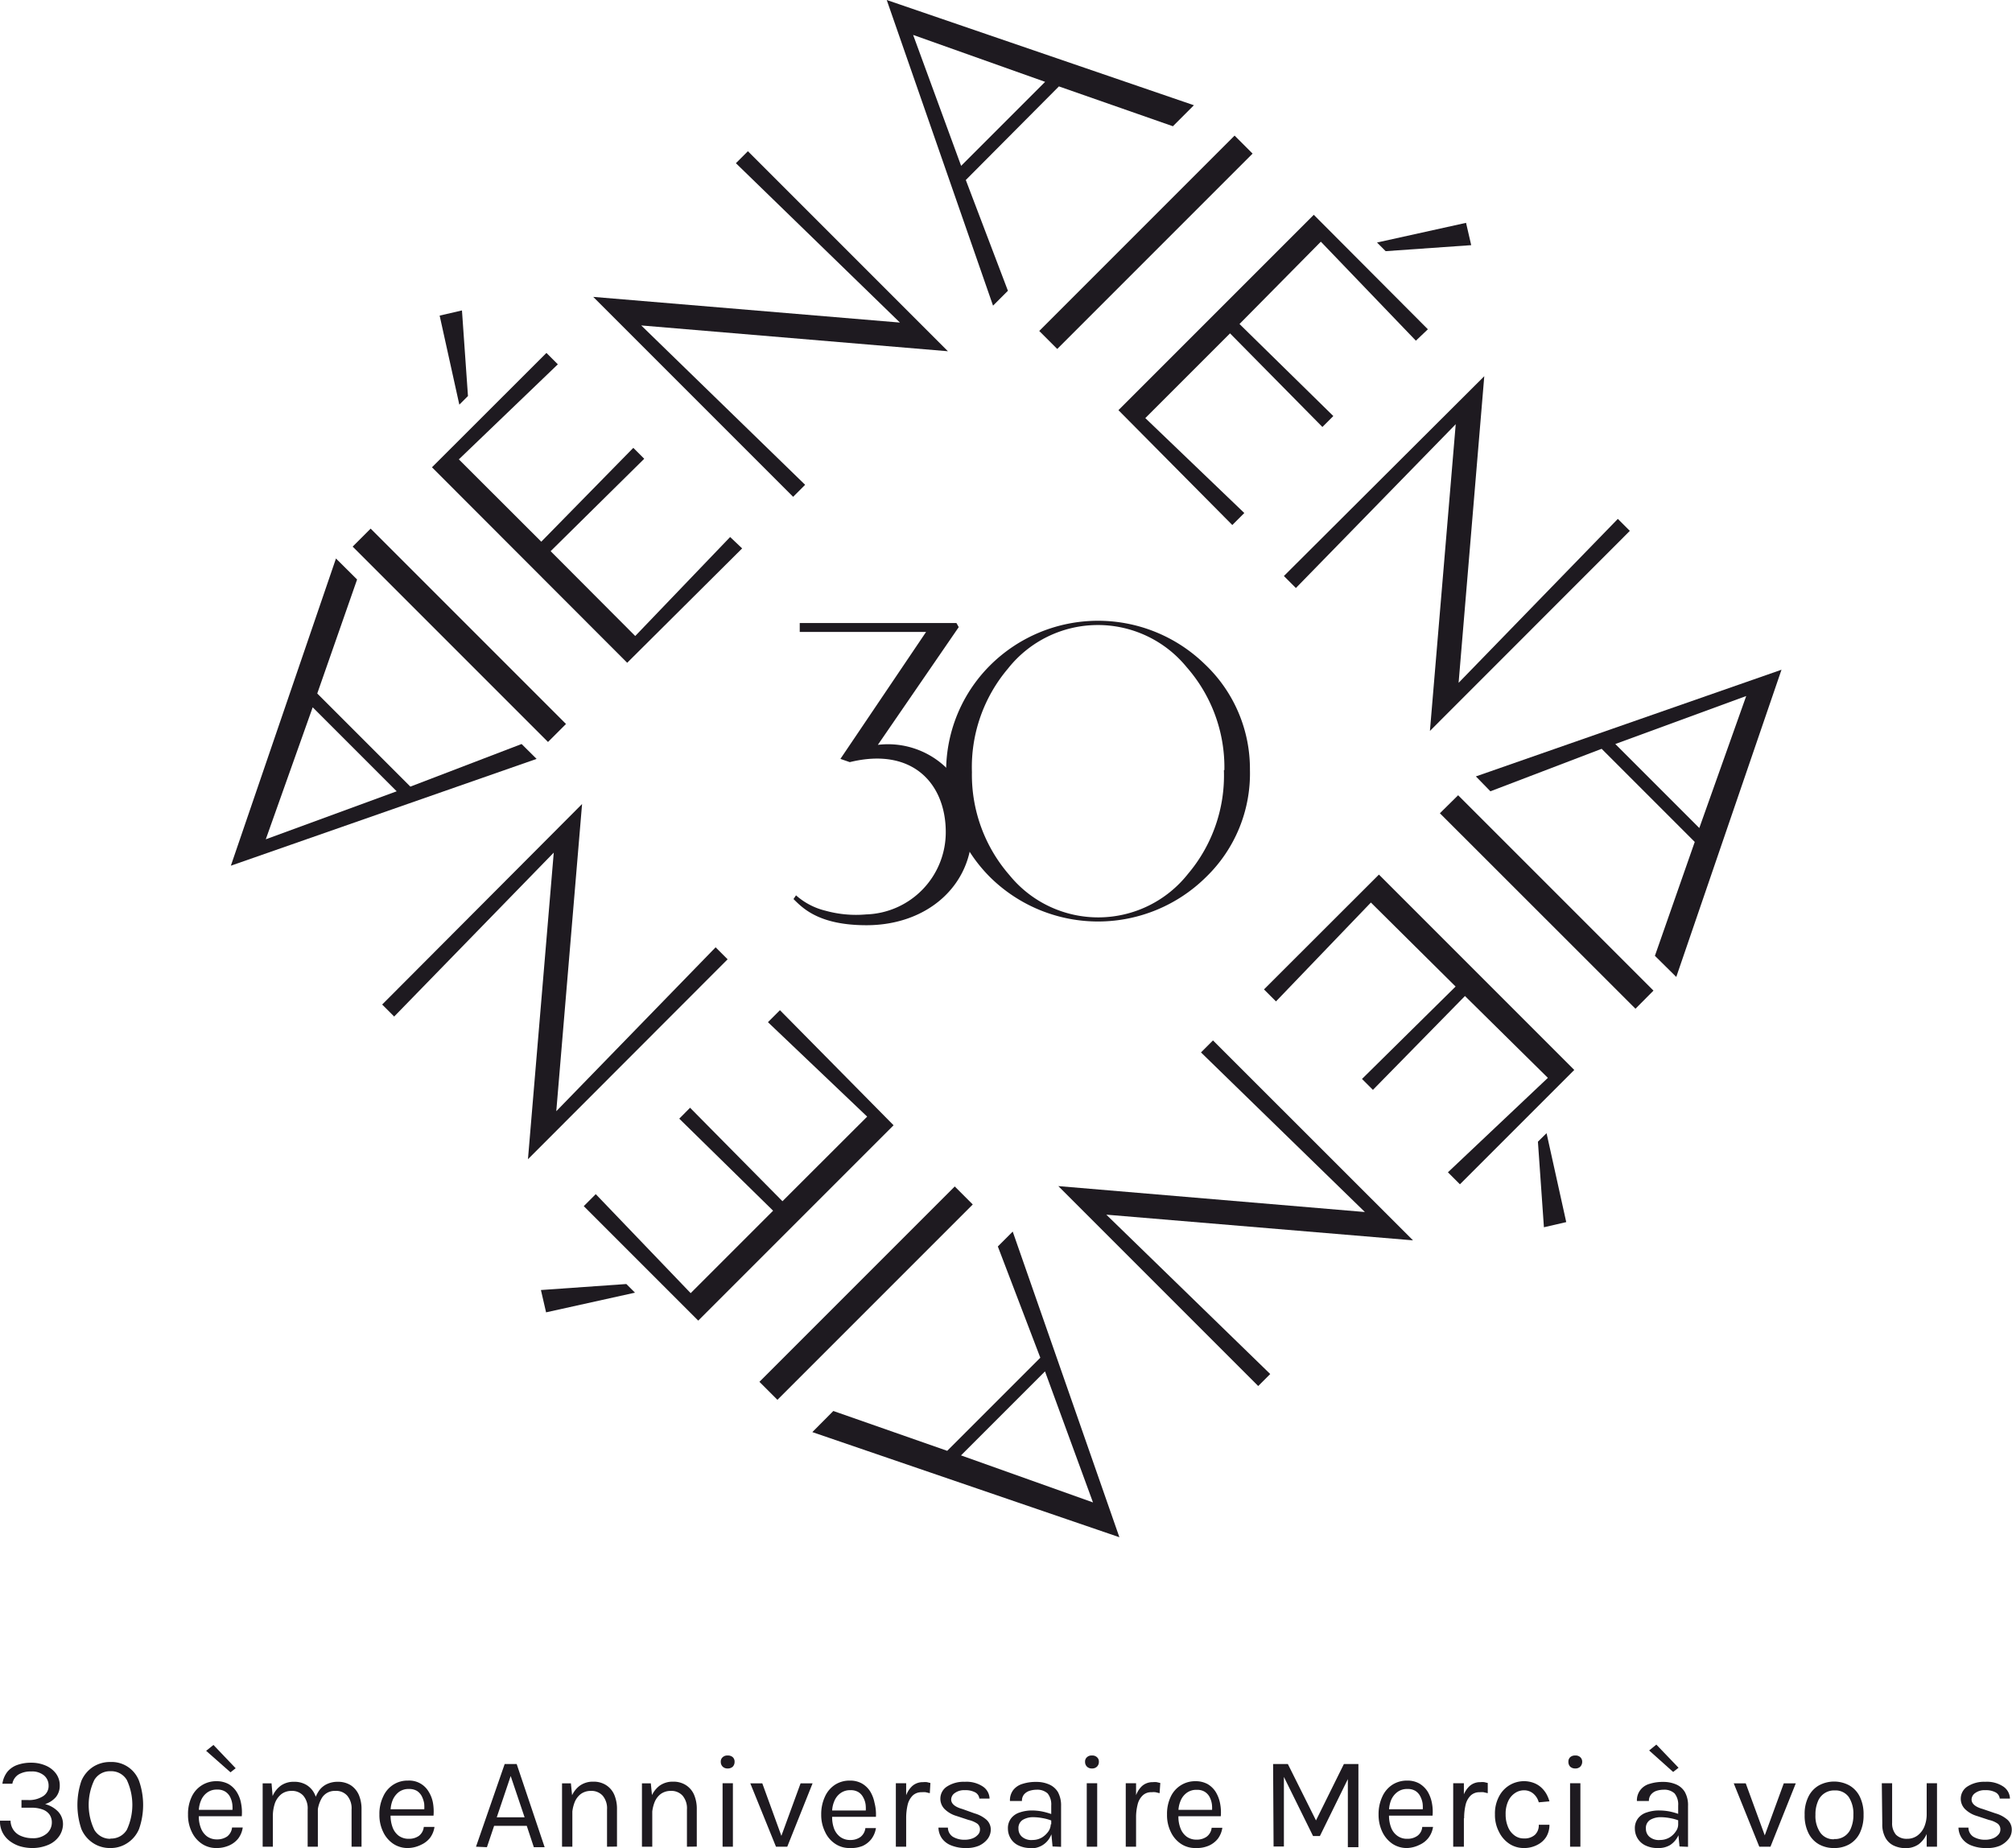 <svg xmlns="http://www.w3.org/2000/svg" viewBox="0 0 167.68 154.02"><defs><style>.cls-1{fill:#1e1a20;}</style></defs><g id="レイヤー_2" data-name="レイヤー 2"><g id="photo"><path class="cls-1" d="M45.67,61.83,29.39,45.55l1.5-1.5L47.17,60.33Z"/><path class="cls-1" d="M52.27,55.23,36,38.94l9.54-9.53.95.95-8.25,7.92,6.87,6.86,7.67-7.82.91.91-7.8,7.7L52.94,53l7.91-8.25,1,.95ZM39,33l-.72.72-1.64-7.42,1.86-.43Z"/><path class="cls-1" d="M53.44,27.12,67.1,40.4l-1,1L49.44,24.74,75,26.88,61.33,13.6l1-1L79,29.27Z"/><path class="cls-1" d="M97.75,10.52,88.25,7.2,80.49,15,84,24.23l-1.24,1.24L73.9,0,99.5,8.77ZM76.1,2.91l4,10.91,7-7Z"/><path class="cls-1" d="M86.61,27.58,102.89,11.3l1.5,1.5L88.11,29.08Z"/><path class="cls-1" d="M93.21,34.18,109.49,17.9,119,27.44l-1,.95-7.92-8.25L103.3,27l7.82,7.67-.91.91-7.7-7.8-7.06,7.06,8.25,7.91-1,1Zm22.27-13.25-.72-.72,7.42-1.64.43,1.86Z"/><path class="cls-1" d="M121.32,35.35,108,49l-1-1L123.7,31.35,121.56,56.9l13.27-13.66,1,1L119.17,60.91Z"/><path class="cls-1" d="M137.92,79.65l3.32-9.49-7.76-7.76-9.27,3.54L123,64.7l25.47-8.89-8.77,25.6ZM145.53,58l-10.91,4,7,7Z"/><path class="cls-1" d="M121.52,66.27,137.8,82.55l-1.5,1.51L120,67.77Z"/><path class="cls-1" d="M114.92,72.88,131.2,89.16l-9.53,9.53-1-1L129,89.82,122.09,83l-7.67,7.82-.91-.91,7.8-7.7-7.06-7-7.91,8.24-1-1Zm13.25,22.26.72-.71,1.64,7.41-1.86.43Z"/><path class="cls-1" d="M113.75,101,100.09,87.7l1-1,16.67,16.66L92.2,101.22l13.66,13.28-1,1L88.2,98.84Z"/><path class="cls-1" d="M69.45,117.58l9.49,3.32,7.76-7.76-3.54-9.27,1.24-1.24,8.89,25.47L67.7,119.34Zm21.64,7.62-4-10.92-7,7Z"/><path class="cls-1" d="M81.07,100.37,64.79,116.65l-1.5-1.5L79.57,98.87Z"/><path class="cls-1" d="M74.47,93.77,58.19,110.05l-9.54-9.54,1-1,7.91,8.25,6.87-6.87-7.82-7.67.9-.91,7.7,7.79,7.06-7.05L64,85.18l1-1ZM52.2,107l.72.72-7.41,1.64-.43-1.86Z"/><path class="cls-1" d="M46.36,92.6,59.64,78.94l1,1L44,96.6l2.15-25.55L32.85,84.71l-1-1L48.51,67Z"/><path class="cls-1" d="M29.76,48.29l-3.32,9.5,7.76,7.76L43.47,62l1.25,1.24L19.24,72.14,28,46.54ZM22.15,69.94l10.91-4-7-7Z"/><path class="cls-1" d="M104.17,64.17a12,12,0,0,1-3.64,8.9,12.8,12.8,0,0,1-17.91.13,12.46,12.46,0,0,1-.13-17.73,12.75,12.75,0,0,1,17.91-.13A12,12,0,0,1,104.17,64.17Zm-2.13,0A12.65,12.65,0,0,0,98.9,55.6,9.55,9.55,0,0,0,84,55.72a12.7,12.7,0,0,0-3,8.62,12.72,12.72,0,0,0,3.14,8.6A9.53,9.53,0,0,0,99,72.83,12.69,12.69,0,0,0,102,64.18Z"/><path class="cls-1" d="M79.71,51.92l.19.34-6.74,9.81A7,7,0,0,1,81,69.26c0,4.51-3.69,7.84-8.79,7.84-4,0-5.33-1.45-6.08-2.18l.21-.31a5.73,5.73,0,0,0,2.45,1.28,9.54,9.54,0,0,0,3.39.31,6.85,6.85,0,0,0,6.64-6.86c0-4-2.74-7.12-8-5.83l-.78-.27,7.14-10.58H66.65v-.74Z"/><path class="cls-1" d="M2.69,154a3.72,3.72,0,0,1-1-.14,2.78,2.78,0,0,1-.86-.43,2.08,2.08,0,0,1-.61-.71,2,2,0,0,1-.22-1H.88a1.39,1.39,0,0,0,.26.8,1.41,1.41,0,0,0,.65.49,2.37,2.37,0,0,0,.9.17,1.74,1.74,0,0,0,1.2-.38,1.21,1.21,0,0,0,.43-.94,1.13,1.13,0,0,0-.18-.63,1.19,1.19,0,0,0-.56-.43,2.61,2.61,0,0,0-1-.16H1.79V150h.53a2.17,2.17,0,0,0,1.27-.32,1,1,0,0,0,.46-.88,1.09,1.09,0,0,0-.37-.84,1.54,1.54,0,0,0-1.08-.34,2,2,0,0,0-1,.22,1.15,1.15,0,0,0-.57.8H.2a2.08,2.08,0,0,1,.42-1,1.91,1.91,0,0,1,.84-.57,3.33,3.33,0,0,1,1.12-.18,3,3,0,0,1,1.23.24,2.07,2.07,0,0,1,.86.67,1.65,1.65,0,0,1,.31,1,1.5,1.5,0,0,1-.31.94,2,2,0,0,1-.91.6,2.32,2.32,0,0,1,1.08.62,1.53,1.53,0,0,1,.41,1.1A1.83,1.83,0,0,1,4.94,153a2.11,2.11,0,0,1-.88.72A3.38,3.38,0,0,1,2.69,154Z"/><path class="cls-1" d="M9.21,154a2.54,2.54,0,0,1-1.43-.4,2.61,2.61,0,0,1-1-1.19,6.26,6.26,0,0,1,0-4,2.61,2.61,0,0,1,1-1.19,2.62,2.62,0,0,1,1.43-.39,2.44,2.44,0,0,1,2.38,1.58,6.08,6.08,0,0,1,0,4,2.57,2.57,0,0,1-1,1.19A2.49,2.49,0,0,1,9.21,154Zm0-.79a1.52,1.52,0,0,0,1.36-.73,4.91,4.91,0,0,0,0-4.15,1.5,1.5,0,0,0-1.36-.73,1.5,1.5,0,0,0-1.35.73,4.82,4.82,0,0,0,0,4.15A1.52,1.52,0,0,0,9.21,153.23Z"/><path class="cls-1" d="M18.05,154a2.13,2.13,0,0,1-1.22-.35,2.44,2.44,0,0,1-.85-1,3.18,3.18,0,0,1-.31-1.44,3.31,3.31,0,0,1,.31-1.49,2.24,2.24,0,0,1,2.07-1.29,2.09,2.09,0,0,1,1,.24,2,2,0,0,1,.68.66,2.67,2.67,0,0,1,.36.94,3.84,3.84,0,0,1,.06,1.08H16.36v-.53h3.25l-.25.16a2.84,2.84,0,0,0,0-.65,1.92,1.92,0,0,0-.19-.6,1.15,1.15,0,0,0-.41-.44,1.2,1.2,0,0,0-.66-.16,1.33,1.33,0,0,0-.85.26,1.52,1.52,0,0,0-.51.68,2.27,2.27,0,0,0-.17.91v.35a2.57,2.57,0,0,0,.17,1,1.55,1.55,0,0,0,.5.69,1.39,1.39,0,0,0,.85.26,1.45,1.45,0,0,0,.85-.25,1.08,1.08,0,0,0,.4-.74h.89a2,2,0,0,1-.37.91,2,2,0,0,1-.75.58A2.54,2.54,0,0,1,18.05,154Zm-.87-8.1.61-.49,1.85,1.94-.43.34Z"/><path class="cls-1" d="M21.89,153.89v-5.28h.74l.09,1.06a2.07,2.07,0,0,1,.7-.88,1.83,1.83,0,0,1,1.08-.31,1.94,1.94,0,0,1,1.07.28,1.79,1.79,0,0,1,.68.8,2.87,2.87,0,0,1,.24,1.23v3.1h-.85v-3.1a1.63,1.63,0,0,0-.36-1.15,1.25,1.25,0,0,0-1-.4,1.36,1.36,0,0,0-.82.26,1.74,1.74,0,0,0-.54.74,3.37,3.37,0,0,0-.18,1.16v2.49Zm7.41,0v-3.1a1.63,1.63,0,0,0-.36-1.15,1.22,1.22,0,0,0-1-.4,1.25,1.25,0,0,0-1.1.56,2.7,2.7,0,0,0-.38,1.53h-.4a5.13,5.13,0,0,1,.14-1.25,2.71,2.71,0,0,1,.41-.89,1.69,1.69,0,0,1,.66-.53,2.07,2.07,0,0,1,.88-.18,2,2,0,0,1,1.07.28,1.85,1.85,0,0,1,.68.8,3,3,0,0,1,.23,1.23v3.1Z"/><path class="cls-1" d="M34,154a2.15,2.15,0,0,1-1.22-.35,2.44,2.44,0,0,1-.85-1,3.18,3.18,0,0,1-.31-1.44,3.31,3.31,0,0,1,.31-1.49,2.25,2.25,0,0,1,.85-1,2.18,2.18,0,0,1,1.22-.34,1.87,1.87,0,0,1,1.71.9,2.68,2.68,0,0,1,.37.94,4.26,4.26,0,0,1,.05,1.08H32.35v-.53H35.6l-.25.16a3.54,3.54,0,0,0,0-.65,2.23,2.23,0,0,0-.2-.6,1.21,1.21,0,0,0-.4-.44,1.26,1.26,0,0,0-.67-.16,1.34,1.34,0,0,0-.85.26,1.68,1.68,0,0,0-.51.68,2.46,2.46,0,0,0-.17.91v.35a2.78,2.78,0,0,0,.17,1,1.55,1.55,0,0,0,.5.69,1.39,1.39,0,0,0,.85.26,1.41,1.41,0,0,0,.85-.25,1.08,1.08,0,0,0,.4-.74h.89a2,2,0,0,1-.37.91,2,2,0,0,1-.75.58A2.54,2.54,0,0,1,34,154Z"/><path class="cls-1" d="M39.67,153.89,42.06,147h1l2.33,6.93h-.9l-.59-1.78H41.18l-.6,1.78Zm1.73-2.45h2.32L42.56,148Z"/><path class="cls-1" d="M46.84,153.89v-5.28h.74l.12,1.22v4.06Zm3.75,0v-3.1a1.63,1.63,0,0,0-.36-1.15,1.25,1.25,0,0,0-1-.4,1.39,1.39,0,0,0-.83.26,1.64,1.64,0,0,0-.53.74,3.13,3.13,0,0,0-.19,1.16h-.33a4.61,4.61,0,0,1,.24-1.58,2.12,2.12,0,0,1,.71-1,1.86,1.86,0,0,1,1.14-.35,1.91,1.91,0,0,1,1.06.28,1.81,1.81,0,0,1,.69.8,3,3,0,0,1,.23,1.23v3.1Z"/><path class="cls-1" d="M53.5,153.89v-5.28h.74l.12,1.22v4.06Zm3.75,0v-3.1a1.63,1.63,0,0,0-.36-1.15,1.25,1.25,0,0,0-1-.4,1.39,1.39,0,0,0-.83.26,1.64,1.64,0,0,0-.53.74,3.13,3.13,0,0,0-.19,1.16H54a4.61,4.61,0,0,1,.24-1.58,2.19,2.19,0,0,1,.71-1,1.86,1.86,0,0,1,1.14-.35,1.91,1.91,0,0,1,1.06.28,1.81,1.81,0,0,1,.69.8,3,3,0,0,1,.23,1.23v3.1Z"/><path class="cls-1" d="M60.65,147.37a.57.57,0,0,1-.42-.15.54.54,0,0,1-.16-.4.47.47,0,0,1,.16-.39.56.56,0,0,1,.42-.14.59.59,0,0,1,.42.14.5.5,0,0,1,.15.39.57.57,0,0,1-.15.4A.6.6,0,0,1,60.65,147.37Zm-.43,6.52V148.6h.86v5.29Z"/><path class="cls-1" d="M62.53,148.61h1l1.65,4.54h-.12l1.66-4.54h1l-2.11,5.28h-.94Z"/><path class="cls-1" d="M70.83,154a2.1,2.1,0,0,1-1.22-.35,2.36,2.36,0,0,1-.85-1,3.18,3.18,0,0,1-.32-1.44,3.44,3.44,0,0,1,.31-1.49,2.31,2.31,0,0,1,.85-1,2.23,2.23,0,0,1,1.23-.34,2,2,0,0,1,1,.24,2,2,0,0,1,.69.66,2.87,2.87,0,0,1,.36.94A3.84,3.84,0,0,1,73,151.4H69.14v-.53h3.25l-.25.16a2.84,2.84,0,0,0,0-.65,1.7,1.7,0,0,0-.2-.6,1.13,1.13,0,0,0-.4-.44,1.2,1.2,0,0,0-.66-.16,1.33,1.33,0,0,0-.85.26,1.52,1.52,0,0,0-.51.68,2.27,2.27,0,0,0-.17.91v.35a2.78,2.78,0,0,0,.16,1,1.56,1.56,0,0,0,.51.69,1.37,1.37,0,0,0,.85.26,1.4,1.4,0,0,0,.84-.25,1.09,1.09,0,0,0,.41-.74H73a2,2,0,0,1-.38.91,1.94,1.94,0,0,1-.74.58A2.54,2.54,0,0,1,70.83,154Z"/><path class="cls-1" d="M74.66,153.89V148.6h.86v5.29Zm.6-2.38a6,6,0,0,1,.19-1.67,2,2,0,0,1,.57-1,1.32,1.32,0,0,1,.91-.33,1.66,1.66,0,0,1,.32,0l.29.07-.05.85-.34-.08a1.33,1.33,0,0,0-.32,0,1.05,1.05,0,0,0-.76.27,1.61,1.61,0,0,0-.42.75,4.86,4.86,0,0,0-.13,1.15Z"/><path class="cls-1" d="M80.55,154a3.2,3.2,0,0,1-1.28-.22,1.71,1.71,0,0,1-.78-.6,1.64,1.64,0,0,1-.28-.88H79a.91.91,0,0,0,.41.76,1.87,1.87,0,0,0,1,.25,1.81,1.81,0,0,0,.63-.11,1.13,1.13,0,0,0,.46-.31.6.6,0,0,0,.17-.43.59.59,0,0,0-.22-.49,2.11,2.11,0,0,0-.73-.31l-1-.33a2.36,2.36,0,0,1-1-.58,1.22,1.22,0,0,1-.35-.88,1.2,1.2,0,0,1,.56-1,2.56,2.56,0,0,1,1.48-.39,2.47,2.47,0,0,1,1.51.4,1.25,1.25,0,0,1,.55,1h-.85a.67.67,0,0,0-.35-.52,1.69,1.69,0,0,0-.86-.18,1.31,1.31,0,0,0-.84.24.67.67,0,0,0-.3.53c0,.36.32.63.94.8l1,.36a2.6,2.6,0,0,1,1,.53,1.1,1.1,0,0,1,.36.85,1.29,1.29,0,0,1-.26.75,1.94,1.94,0,0,1-.73.57A2.62,2.62,0,0,1,80.55,154Z"/><path class="cls-1" d="M85.92,154a2.26,2.26,0,0,1-1.07-.23,1.49,1.49,0,0,1-.64-.6,1.58,1.58,0,0,1-.21-.78,1.33,1.33,0,0,1,.27-.87,1.46,1.46,0,0,1,.73-.49,3.11,3.11,0,0,1,1-.16,4.58,4.58,0,0,1,.83.08,5.87,5.87,0,0,1,.82.23v.54a3.7,3.7,0,0,0-.75-.21,4.37,4.37,0,0,0-.76-.08,1.67,1.67,0,0,0-.9.22.79.79,0,0,0-.36.74.87.87,0,0,0,.28.66,1.19,1.19,0,0,0,.89.28,1.55,1.55,0,0,0,.77-.2,1.8,1.8,0,0,0,.55-.51,1.1,1.1,0,0,0,.2-.6h.21a2.17,2.17,0,0,1-.23,1,1.76,1.76,0,0,1-1.67,1Zm1.8-.13-.11-1.16v-2.26a1.46,1.46,0,0,0-.3-1,1.27,1.27,0,0,0-.91-.31,2,2,0,0,0-.62.1,1,1,0,0,0-.45.31.82.82,0,0,0-.16.53h-1a1.4,1.4,0,0,1,.28-.92,1.53,1.53,0,0,1,.78-.51,3.54,3.54,0,0,1,1.13-.16,2.59,2.59,0,0,1,1.07.21,1.59,1.59,0,0,1,.74.64,2.34,2.34,0,0,1,.26,1.16v3.4Z"/><path class="cls-1" d="M91,147.37a.56.56,0,0,1-.41-.15.54.54,0,0,1-.16-.4.47.47,0,0,1,.16-.39.55.55,0,0,1,.41-.14.56.56,0,0,1,.42.14.47.47,0,0,1,.16.39.54.54,0,0,1-.16.4A.57.57,0,0,1,91,147.37Zm-.43,6.52V148.6h.87v5.29Z"/><path class="cls-1" d="M93.82,153.89V148.6h.86v5.29Zm.59-2.38a6,6,0,0,1,.2-1.67,2,2,0,0,1,.56-1,1.32,1.32,0,0,1,.91-.33,1.51,1.51,0,0,1,.32,0l.3.07-.06.85-.33-.08a1.35,1.35,0,0,0-.33,0,1,1,0,0,0-.75.27,1.52,1.52,0,0,0-.42.75,4.39,4.39,0,0,0-.13,1.15Z"/><path class="cls-1" d="M99.64,154a2.13,2.13,0,0,1-1.22-.35,2.44,2.44,0,0,1-.85-1,3.18,3.18,0,0,1-.31-1.44,3.31,3.31,0,0,1,.31-1.49,2.24,2.24,0,0,1,2.07-1.29,2.09,2.09,0,0,1,1,.24,2,2,0,0,1,.68.66,2.87,2.87,0,0,1,.36.94,3.84,3.84,0,0,1,.06,1.08H98v-.53h3.25L101,151a2.84,2.84,0,0,0,0-.65,1.92,1.92,0,0,0-.19-.6,1.15,1.15,0,0,0-.41-.44,1.2,1.2,0,0,0-.66-.16,1.33,1.33,0,0,0-.85.26,1.52,1.52,0,0,0-.51.68,2.27,2.27,0,0,0-.17.91v.35a2.57,2.57,0,0,0,.17,1,1.55,1.55,0,0,0,.5.69,1.37,1.37,0,0,0,.85.26,1.4,1.4,0,0,0,.84-.25,1.06,1.06,0,0,0,.41-.74h.89a2,2,0,0,1-.37.91,2,2,0,0,1-.75.58A2.54,2.54,0,0,1,99.64,154Z"/><path class="cls-1" d="M106.1,147h1.23l2.39,4.79h-.09L112,147h1.21v6.93h-.88v-6h.16L110,153h-.57l-2.53-5.13h.1v6h-.86Z"/><path class="cls-1" d="M117.28,154a2.16,2.16,0,0,1-1.23-.35,2.52,2.52,0,0,1-.85-1,3.31,3.31,0,0,1-.31-1.44,3.44,3.44,0,0,1,.31-1.49,2.31,2.31,0,0,1,.85-1,2.23,2.23,0,0,1,1.23-.34,2,2,0,0,1,1,.24,2.08,2.08,0,0,1,.69.66,2.87,2.87,0,0,1,.36.94,3.84,3.84,0,0,1,.06,1.08h-3.82v-.53h3.25l-.26.16a2.84,2.84,0,0,0,0-.65,1.93,1.93,0,0,0-.2-.6,1.13,1.13,0,0,0-.4-.44,1.2,1.2,0,0,0-.66-.16,1.33,1.33,0,0,0-.85.26,1.61,1.61,0,0,0-.52.68,2.46,2.46,0,0,0-.17.91v.35a2.78,2.78,0,0,0,.17,1,1.49,1.49,0,0,0,.51.69,1.35,1.35,0,0,0,.85.26,1.4,1.4,0,0,0,.84-.25,1,1,0,0,0,.4-.74h.9a2,2,0,0,1-.38.91,1.94,1.94,0,0,1-.74.58A2.54,2.54,0,0,1,117.28,154Z"/><path class="cls-1" d="M121.11,153.89V148.6H122v5.29Zm.6-2.38a6,6,0,0,1,.19-1.67,2,2,0,0,1,.57-1,1.3,1.3,0,0,1,.9-.33,1.69,1.69,0,0,1,.33,0l.29.07,0,.85-.34-.08a1.33,1.33,0,0,0-.32,0,1.05,1.05,0,0,0-.76.27,1.61,1.61,0,0,0-.42.75,4.86,4.86,0,0,0-.13,1.15Z"/><path class="cls-1" d="M127,154a2.19,2.19,0,0,1-1.19-.34,2.51,2.51,0,0,1-.88-1,3,3,0,0,1-.34-1.47,3,3,0,0,1,.34-1.49,2.36,2.36,0,0,1,.88-.94,2.33,2.33,0,0,1,2-.19,1.93,1.93,0,0,1,.62.37,2.27,2.27,0,0,1,.44.54,2.89,2.89,0,0,1,.26.63l-.89.08a1.42,1.42,0,0,0-.46-.73,1.17,1.17,0,0,0-.78-.27,1.32,1.32,0,0,0-.74.23,1.6,1.6,0,0,0-.56.66,2.47,2.47,0,0,0-.22,1.11,2.64,2.64,0,0,0,.2,1.06,1.61,1.61,0,0,0,.54.7,1.25,1.25,0,0,0,.78.25,1.29,1.29,0,0,0,.92-.3,1.07,1.07,0,0,0,.32-.84h.89a1.92,1.92,0,0,1-.26,1,1.85,1.85,0,0,1-.74.67A2.34,2.34,0,0,1,127,154Z"/><path class="cls-1" d="M131.28,147.37a.6.6,0,0,1-.42-.15.57.57,0,0,1-.15-.4.5.5,0,0,1,.15-.39.59.59,0,0,1,.42-.14.56.56,0,0,1,.42.14.5.5,0,0,1,.16.39.58.58,0,0,1-.16.4A.57.57,0,0,1,131.28,147.37Zm-.43,6.52V148.6h.86v5.29Z"/><path class="cls-1" d="M138.17,154a2.26,2.26,0,0,1-1.07-.23,1.55,1.55,0,0,1-.64-.6,1.58,1.58,0,0,1-.21-.78,1.33,1.33,0,0,1,.27-.87,1.46,1.46,0,0,1,.73-.49,3.13,3.13,0,0,1,1.05-.16,4.76,4.76,0,0,1,.83.08,5.74,5.74,0,0,1,.81.23v.54a3.7,3.7,0,0,0-.75-.21,4.28,4.28,0,0,0-.76-.08,1.72,1.72,0,0,0-.9.22.79.79,0,0,0-.36.74.87.87,0,0,0,.28.66,1.2,1.2,0,0,0,.89.28,1.56,1.56,0,0,0,.78-.2,1.66,1.66,0,0,0,.54-.51,1,1,0,0,0,.2-.6h.21a2.05,2.05,0,0,1-.23,1,1.9,1.9,0,0,1-.65.73A1.85,1.85,0,0,1,138.17,154Zm1.8-.13-.11-1.16v-2.26a1.46,1.46,0,0,0-.3-1,1.25,1.25,0,0,0-.91-.31,2,2,0,0,0-.62.1,1,1,0,0,0-.44.31.82.82,0,0,0-.17.53h-1a1.41,1.41,0,0,1,.29-.92,1.46,1.46,0,0,1,.77-.51,3.59,3.59,0,0,1,1.13-.16,2.67,2.67,0,0,1,1.08.21,1.56,1.56,0,0,1,.73.64,2.24,2.24,0,0,1,.26,1.16v3.4Zm-.53-6.21-2-1.79.6-.49,1.85,1.93Z"/><path class="cls-1" d="M144.49,148.61h1l1.66,4.54H147l1.66-4.54h1l-2.11,5.28h-.93Z"/><path class="cls-1" d="M152.86,154a2.52,2.52,0,0,1-1.27-.31,2.18,2.18,0,0,1-.87-.93,3.24,3.24,0,0,1-.32-1.53,3.17,3.17,0,0,1,.32-1.52,2.18,2.18,0,0,1,.87-.93,2.66,2.66,0,0,1,2.53,0,2.18,2.18,0,0,1,.87.93,3.29,3.29,0,0,1,.32,1.52,3.36,3.36,0,0,1-.32,1.53,2.18,2.18,0,0,1-.87.93A2.5,2.5,0,0,1,152.86,154Zm0-.75a1.41,1.41,0,0,0,1.41-.94,2.71,2.71,0,0,0,.19-1.08,2.53,2.53,0,0,0-.39-1.49,1.36,1.36,0,0,0-1.17-.54,1.44,1.44,0,0,0-1.41.95,2.71,2.71,0,0,0-.19,1.08,2.43,2.43,0,0,0,.4,1.48A1.34,1.34,0,0,0,152.84,153.27Z"/><path class="cls-1" d="M156.83,148.6h.86v3.29a1.46,1.46,0,0,0,.32,1,1.24,1.24,0,0,0,.92.34,1.43,1.43,0,0,0,.87-.27,1.76,1.76,0,0,0,.57-.73,2.72,2.72,0,0,0,.2-1.07h.32a4,4,0,0,1-.26,1.52,2.19,2.19,0,0,1-.72,1,1.86,1.86,0,0,1-1.1.33,2.31,2.31,0,0,1-1-.22,1.54,1.54,0,0,1-.69-.67,2.29,2.29,0,0,1-.25-1.14Zm3.74,0h.86v5.29h-.86Z"/><path class="cls-1" d="M165.56,154a3.2,3.2,0,0,1-1.28-.22,1.71,1.71,0,0,1-.78-.6,1.64,1.64,0,0,1-.28-.88h.83a.91.91,0,0,0,.41.76,1.89,1.89,0,0,0,1,.25,1.8,1.8,0,0,0,.62-.11,1.13,1.13,0,0,0,.46-.31.6.6,0,0,0,.17-.43.59.59,0,0,0-.22-.49,2,2,0,0,0-.73-.31l-1-.33a2.36,2.36,0,0,1-1-.58,1.22,1.22,0,0,1-.35-.88,1.2,1.2,0,0,1,.56-1,2.56,2.56,0,0,1,1.48-.39,2.47,2.47,0,0,1,1.51.4,1.25,1.25,0,0,1,.55,1h-.85a.67.67,0,0,0-.35-.52,1.69,1.69,0,0,0-.86-.18,1.31,1.31,0,0,0-.84.24.67.67,0,0,0-.3.53c0,.36.32.63.94.8l1.05.36a2.6,2.6,0,0,1,1,.53,1.1,1.1,0,0,1,.36.85,1.22,1.22,0,0,1-.26.75,1.94,1.94,0,0,1-.73.57A2.62,2.62,0,0,1,165.56,154Z"/></g></g></svg>